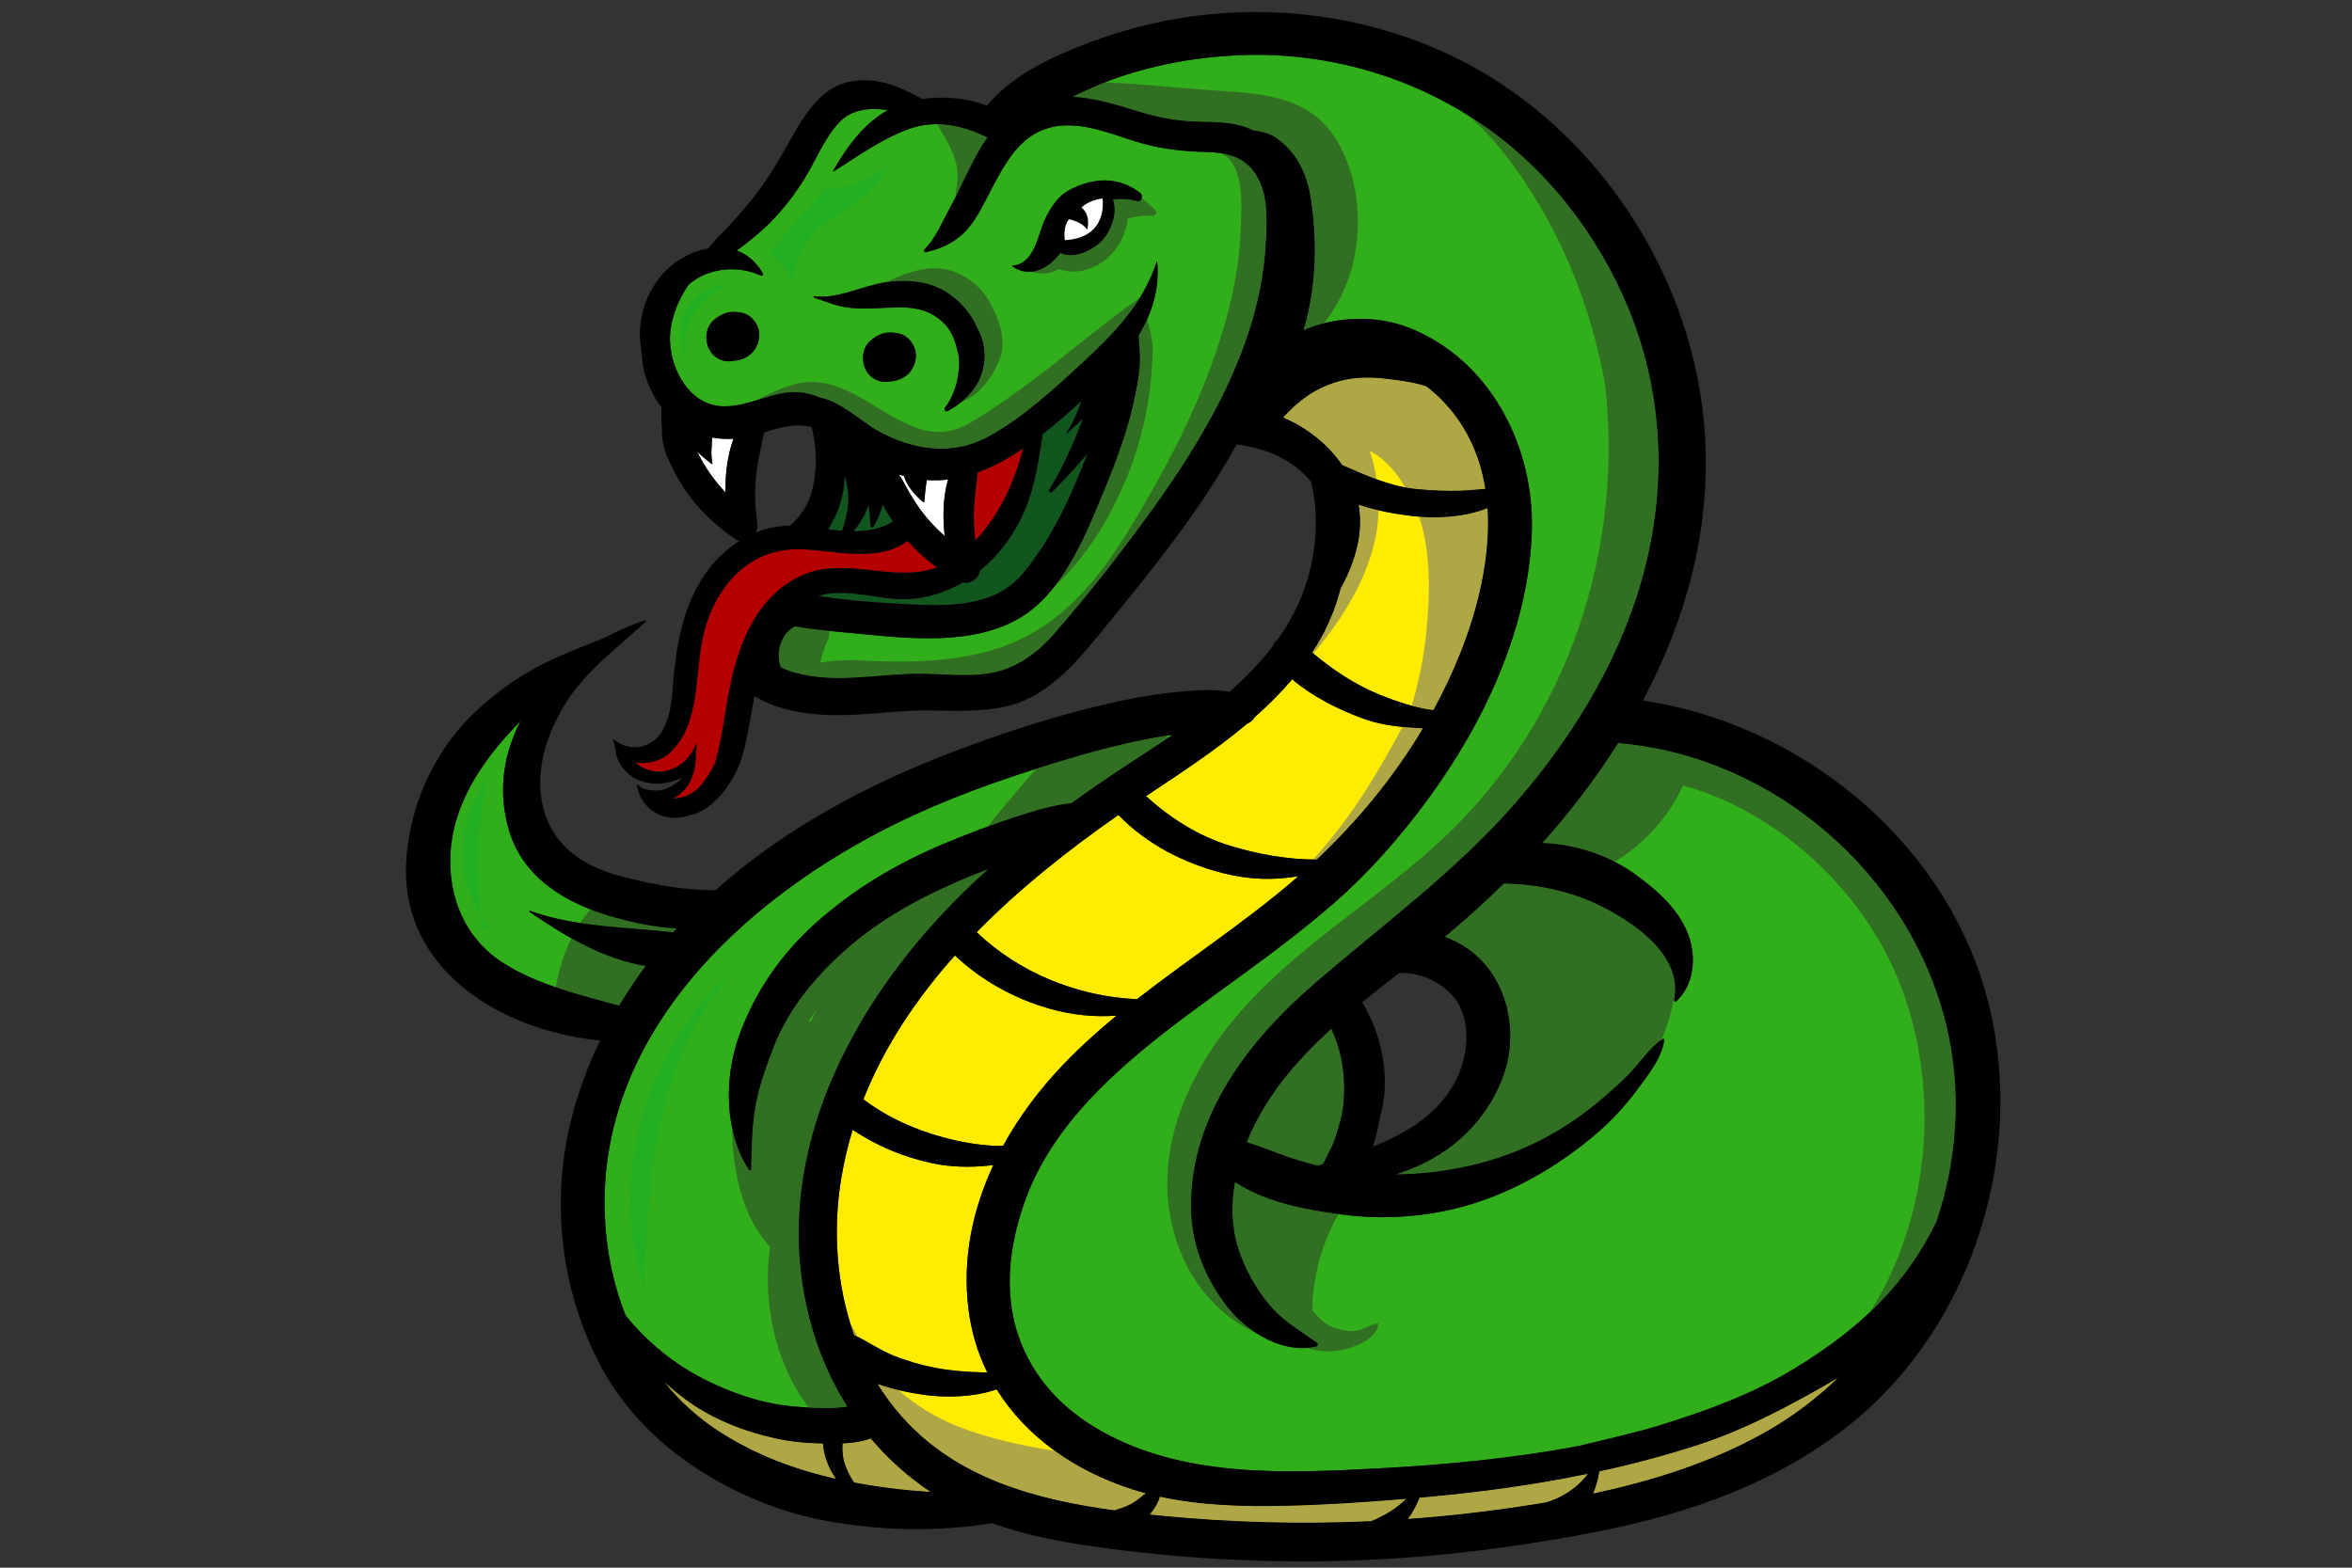 <?xml version="1.0" encoding="utf-8"?>
<!-- Generator: Adobe Illustrator 16.0.0, SVG Export Plug-In . SVG Version: 6.00 Build 0)  -->
<!DOCTYPE svg PUBLIC "-//W3C//DTD SVG 1.1//EN" "http://www.w3.org/Graphics/SVG/1.1/DTD/svg11.dtd">
<svg version="1.1" id="Layer_1" xmlns="http://www.w3.org/2000/svg" xmlns:xlink="http://www.w3.org/1999/xlink" x="0px" y="0px"
	 width="600px" height="400px" viewBox="0 0 600 400" enable-background="new 0 0 600 400" xml:space="preserve">
<rect x="0" y="0" width="600" height="400" fill="#333333" stroke="none"/>
<g>
	<path fill="#31AF1B" d="M307.856,38.799c-6.343-0.159-12.216-0.833-18.298-2.74c-5.514-1.727-11.296-4.092-17.162-4.065
		c-10.835,0.048-15.233,8.152-19.701,16.706c-1.941,3.717-3.975,8.113-7.105,11c-2.745,2.53-5.726,3.787-9.37,4.653
		c-0.398,0.094-0.713-0.396-0.406-0.7c2.821-2.775,4.466-6.866,6.365-10.335c1.823-3.334,3.391-6.805,5.085-10.207
		c1.314-2.637,2.819-5.46,4.625-8.059c-6.232-2.961-12.913-4.637-19.823-2.202c-7.046,2.482-13.12,6.985-19.417,10.877
		c-0.079,0.048-0.166-0.046-0.122-0.124c3.474-6.13,7.87-12.096,13.967-15.513c-4.613-0.698-9.298-0.239-12.473,3.201
		c-3.99,4.326-6.023,10.014-9.164,14.921c-3.375,5.274-7.451,10.177-12.316,14.136c-1.494,1.215-3.001,2.474-4.603,3.575
		c2.633,0.955,4.979,2.836,6.679,5.866c0.203,0.361-0.19,0.689-0.532,0.532c-5.998-2.768-13.54-1.944-18.404,2.297
		c-3.022,4.394-4.968,9.778-4.748,14.593c0.336,7.36,5.044,16.142,13.419,16.456c7.746,0.29,14.209-5.316,22.229-3.116
		c0.952,0.261,1.908,0.583,2.861,0.949c5.028,0.987,10.804,6.359,14.213,8.274c9.079,5.102,19.382,6.739,28.823,1.454
		c8.642-4.836,16.25-11.841,23.5-18.528c8.061-7.435,15.71-15.261,19.104-25.985c0.021-0.067,0.111-0.05,0.117,0.016
		c0.697,6.844-1.315,13.185-4.721,18.855c0.146,2.561,0.441,5.15,0.266,7.709c-0.226,3.259-0.911,6.482-1.62,9.668
		c-1.617,7.275-4.255,14.38-7.086,21.262c-4.643,11.286-10.479,26.405-21.386,33.146c-12.217,7.55-28.959,5.545-42.573,4.239
		c-5.027-0.482-10.263-0.892-15.335-1.801c-1.133,0.636-2.12,1.512-2.845,2.783c-1.467,2.571-1.542,5.138-0.787,7.592
		c1.058,0.559,2.185,1.022,3.384,1.367c10.874,3.12,22.006,0.184,33.069,0.351c6.605,0.098,13.912,1.145,20.31-0.958
		c5.219-1.717,9.506-5.168,13.089-9.275c8.272-9.483,16.128-19.527,23.558-29.68c14.791-20.218,28.996-44.068,30.38-69.72
		c0.283-5.236,0.675-11.511-1.751-16.368C318.381,40.358,313.813,38.949,307.856,38.799z M192.187,89.647
		c-1.116,1.418-3.106,2.332-5.037,2.411c-0.686,0.158-1.435,0.177-2.252,0.05c-1.185-0.181-2.414-0.923-3.195-1.821
		c-2.101-2.412-2.091-6.614,0.529-8.745c1.391-1.131,2.955-1.984,4.813-1.959c1.318,0.018,3.001,0.218,4.096,1.033
		C194.173,82.874,194.482,86.727,192.187,89.647z M232.144,94.902c-1.116,1.42-3.105,2.334-5.037,2.413
		c-0.687,0.155-1.435,0.175-2.253,0.049c-1.185-0.181-2.414-0.922-3.194-1.819c-2.101-2.416-2.091-6.614,0.529-8.745
		c1.391-1.131,2.954-1.985,4.813-1.959c1.318,0.018,3,0.216,4.096,1.031C234.13,88.132,234.44,91.985,232.144,94.902z
		 M241.825,104.87c-0.625,0.355-1.134-0.43-0.725-0.938c2.578-3.197,3.902-8.533,3.502-12.964c-0.708-3.007-1.334-5.966-3.666-8.341
		c-3.235-3.294-6.932-4.213-11.458-4.194c-4.114,0.019-8.233,0.527-12.351,0.138c-3.455-0.328-6.25-1.516-9.473-2.668
		c-0.222-0.079-0.13-0.378,0.095-0.347c5.841,0.863,12.394-2.711,18.133-3.526c4.436-0.628,9.025-0.547,13.198,1.267
		c4.203,1.826,8.123,5.618,10.058,10.042c1.062,1.847,1.758,3.869,1.95,5.939C251.754,96.387,247.771,101.497,241.825,104.87z
		 M289.912,51.3c-1.749-0.516-3.903-0.651-5.994-0.381c1.362,3.75-0.723,8.88-3.685,11.325c-2.478,2.043-6.637,3.807-9.728,2.31
		c-2.94,3.851-7.511,6.563-12.185,3.475c-0.127-0.086-0.074-0.268,0.075-0.278c5.545-0.417,6.378-7.988,8.185-11.79
		c1.46-3.073,3.308-6,6.44-7.597c6.087-3.105,12.271-3.371,17.79,0.809C291.798,49.918,291.276,51.703,289.912,51.3z"/>
	<path fill="#FFFFFF" d="M236.441,122.477c-0.015,0.094-0.028,0.19-0.044,0.285c-0.311,1.703-0.462,3.477-0.585,5.202
		c-0.012,0.164-0.183,0.227-0.307,0.127c-1.898-1.548-4.182-4.048-4.91-6.638c-0.433-0.116-0.862-0.244-1.292-0.373
		c0.325,0.434,0.64,0.886,0.909,1.395c1.358,2.566,2.81,5.126,4.519,7.479c1.839,2.532,3.932,4.789,6.251,6.786
		c-0.524-4.838-0.427-9.86,0.864-14.388C240.069,122.561,238.266,122.607,236.441,122.477z"/>
	<path fill="#FFEC00" d="M342.392,118.65c6.249,2.708,12.187,5.513,19.248,6.157c3.722,0.339,7.384,0.512,11.12,0.384
		c2.004-0.068,4.09-0.316,6.16-0.455c-1.386-8.691-5.019-16.842-11.938-23.504c-0.969-0.935-1.997-1.814-3.066-2.644
		c-3.259-1.113-7.128-1.56-10.272-1.939c-4.033-0.484-8.155-0.477-12.096,0.637c-6.161,1.742-10.341,5.011-14.221,9.248
		C333.4,109.076,338.869,113.474,342.392,118.65z"/>
	<path fill="#FFEC00" d="M313.74,215.788c6.834,2.095,14.691,3.569,22.168,3.521c10.462-9.854,19.717-21.112,27.094-33.473
		c-1.021-0.049-1.972-0.125-2.749-0.173c-4.28-0.262-8.734-0.891-12.764-2.399c-6.161-2.307-12.679-5.521-17.855-9.958
		c-2.956,3.509-6.21,6.737-9.659,9.767c-0.367,0.685-0.976,1.25-1.837,1.586c-8.071,6.812-17.074,12.655-25.801,18.485
		C298.543,208.753,305.67,213.313,313.74,215.788z"/>
	<path fill="#FFEC00" d="M252.147,297.402c-4.706,0.504-9.715,0.39-14.361-0.604c-7.395-1.581-14.107-4.436-20.275-8.524
		c-1.19,3.908-2.154,7.925-2.857,12.06c-2.255,13.267-1.341,27.51,3.25,40.328c3.523,1.613,6.676,3.944,10.339,5.354
		c3.327,1.282,6.748,2.304,10.252,2.975c4.08,0.776,8.219,1.104,12.369,1.173c0.324,0.004,0.65,0,0.976-0.008
		c-2.379-4.847-4.021-10.179-4.759-15.968c-1.648-12.906,0.987-25.461,6.325-36.913
		C252.974,297.317,252.552,297.358,252.147,297.402z"/>
	<path fill="#FFEC00" d="M363.604,180.89c0.635,0.125,1.335,0.205,2.052,0.289c2.495-4.568,4.748-9.267,6.693-14.1
		c4.594-11.417,7.947-24.801,7.117-37.437c-5.929,2.447-13.512,2.701-19.213,2.024c-4.445-0.53-9.183-1.386-13.654-2.884
		c1.242,7.056-0.731,14.136-4.377,20.999c-0.038,0.071-0.099,0.1-0.159,0.109c-1.283,5.216-3.41,10.265-6.16,14.764
		c-0.383,0.626-0.793,1.226-1.192,1.834c5.289,4.39,10.546,8.018,17.245,10.775C355.707,178.805,359.614,180.108,363.604,180.89z"/>
	<path fill="#B50000" d="M260.675,114.642c-3.544,2.407-7.328,4.478-11.286,5.898c-0.299,3.163-0.852,6.284-0.95,9.48
		c-0.082,2.681,0.039,5.299,0.365,7.899c6.115-6.357,10.022-15.032,12.251-23.543C260.928,114.464,260.803,114.555,260.675,114.642z
		"/>
	<path fill="#FFEC00" d="M255.883,292.372c4.155-7.585,9.466-14.608,15.438-20.825c4.263-4.438,8.807-8.525,13.512-12.412
		c-5.575,0.422-11.203-0.122-16.993-1.745c-9-2.521-17.438-7.199-24.245-13.61c-9.782,10.968-17.961,23.132-23.35,36.707
		c6.188,4.676,13.234,7.818,20.735,9.812c4.092,1.088,8.286,1.823,12.518,2.059C254.266,292.402,255.067,292.393,255.883,292.372z"
		/>
	<path fill="#B50000" d="M239.001,144.783c-2.714-1.984-5.228-4.24-7.451-6.764c-7.788,5.684-18.409,2.357-27.432,2.12
		c-12.893-0.337-21.431,9.248-24.51,21.134c-2.601,10.041-0.533,23.218-8.785,30.852c-2.226,2.059-5.808,2.964-8.843,2.389
		c5.352,4.619,13.014,2.208,15.646-4.825c0.019-0.048,0.09-0.043,0.092,0.013c0.018,0.825-0.06,1.595-0.204,2.321
		c-0.01,0.83-0.047,1.668-0.132,2.5c-0.026,0.799-0.16,1.582-0.39,2.327c-0.409,1.678-1.12,3.261-2.338,4.61
		c-0.894,0.988-1.894,1.757-2.984,2.287c2.623-0.068,5.172-1.074,7.104-3.315c1.513-1.754,2.681-3.686,3.637-5.72
		c0.097-0.303,0.187-0.604,0.265-0.9c1.838-6.883,2.461-14.02,4.063-20.953c2.456-10.646,7.523-21.659,18.175-26.189
		C216.037,141.937,227.966,148.857,239.001,144.783z"/>
	<path fill="#FFFFFF" d="M181.656,111.644c-0.063,2.154-0.403,4.342,0.081,6.501c0.042,0.184-0.162,0.286-0.3,0.173
		c-1.225-0.987-2.497-1.996-3.592-3.114c0.352,0.736,0.717,1.466,1.123,2.176c1.728,3.034,3.757,5.796,6.102,8.27
		c-0.058-4.678,0.482-9.423,2.05-13.687C185.283,112.069,183.449,111.958,181.656,111.644z"/>
	<path fill="#11561E" d="M216.327,125.505c-0.156-1.496-0.45-2.836-0.837-4.114c-0.081,4.76-1.546,9.552-4.259,13.656
		c1.197,0.143,2.397,0.273,3.59,0.364C215.944,132.237,216.653,128.646,216.327,125.505z"/>
	<path fill="#11561E" d="M225.252,128.753c-0.604,2.009-1.44,3.928-2.418,5.618c-0.217,0.375-0.758,0.193-0.78-0.21
		c-0.097-1.821-0.206-3.564-0.48-5.306c-0.917,2.559-2.16,4.74-3.871,6.685c3.586,0.023,7.028-0.542,10.067-2.472
		C226.863,131.703,225.986,130.259,225.252,128.753z"/>
	<path fill="#11561E" d="M245.554,148.648c-5.386,3.08-11.425,4.71-17.695,4.146c-6.027-0.543-13.172-2.647-19.188-0.721
		c6.38,0.91,12.804,1.565,19.242,1.892c11.08,0.56,24.769,1.969,32.794-7.385c7.422-8.65,12.698-20.279,16.711-30.889
		c-2.827,3.454-5.908,6.725-9.08,9.867c-0.358,0.354-0.978-0.105-0.705-0.544c3.546-5.715,6.204-11.865,8.59-18.131
		c-1.272,1.182-2.595,2.354-3.928,3.604c-0.096,0.089-0.267-0.029-0.188-0.145c1.63-2.4,2.77-5.193,3.764-8.05
		c-3.217,3.025-6.585,5.932-10.048,8.603c0.064,0.267,0.079,0.556,0.03,0.866c-1.149,7.362-2.221,14.47-5.7,21.169
		c-2.496,4.808-5.9,9.227-10.13,12.649C249.676,147.628,247.635,149.052,245.554,148.648z"/>
	<path fill="#FFEC00" d="M222.109,367.007c-2.181,0.859-4.691,1.181-7.162,1.292c-0.095,1.797-0.003,3.576,0.649,5.433
		c0.562,1.6,1.34,3.117,2.278,4.528c6.214,1.171,12.518,1.967,18.825,2.356c0.22,0.016,0.439,0.021,0.658,0.031
		C231.619,376.821,226.511,372.224,222.109,367.007z"/>
	<path fill="#31AF1B" d="M412.802,189.595c-5.686,8.999-12.216,17.523-19.316,25.486c8.535,0.352,16.977,3.115,23.959,8.224
		c5.513,4.028,11.099,8.974,13.402,15.622c1.893,5.464,1.291,12.457-3.2,16.527c-0.271,0.245-0.674,0.005-0.599-0.351
		c2.442-11.509-10.844-20.273-19.901-24.521c-7.172-3.361-15.454-5.015-23.497-5.167c-4.309,4.247-8.758,8.297-13.3,12.132
		c-0.593,0.502-1.188,0.999-1.791,1.494c2.541,0.897,4.982,2.235,7.192,4.018c8.805,7.096,11.535,19.904,8.094,30.471
		c-3.521,10.823-11.774,19.407-22.153,23.99c-1.851,0.818-3.699,1.52-5.551,2.131c7.085-0.076,14.132-0.987,21.048-2.772
		c9.744-2.514,18.836-6.815,26.893-12.87c3.918-2.944,7.712-6.221,11.188-9.677c2.888-2.868,5.503-7.083,8.918-9.234
		c0.144-0.093,0.378,0.024,0.36,0.204c-0.436,4.403-4.203,9.116-6.768,12.583c-3.215,4.345-6.844,8.263-10.981,11.756
		c-8.08,6.826-17.236,12.412-27.152,16.151c-11.379,4.291-24.373,5.721-36.451,4.196c-9.369-1.185-20.042-3.019-28.147-8.378
		c-1.139,6.401-0.853,12.96,1.648,19.234c1.921,4.822,4.535,9.256,8.039,13.109c3.12,3.428,7.409,5.922,11.18,8.606
		c0.357,0.256,0.359,0.863-0.129,0.983c-8.2,2.004-17.376-3.423-22.462-9.821c-5.878-7.396-9.44-16.234-9.499-25.784
		c-0.144-23.269,14.679-42.427,31.518-56.98c17.715-15.313,36.521-28.953,51.896-46.813c15.077-17.516,27.289-37.991,32.749-60.615
		c5.24-21.706,3.953-44.14-4.557-64.856c-7.854-19.123-21.469-36.512-38.808-47.901c-18.179-11.941-39.442-17.698-61.192-16.656
		c-10.815,0.518-21.54,2.518-31.74,6.196c-3.457,1.247-6.772,2.766-10.033,4.382c5.489,0.299,10.951,1.924,16.479,3.658
		c5.445,1.706,10.57,2.64,16.279,2.714c4.344,0.057,9.278,0.145,13.258,2.209c2.059,0.216,4.087,0.692,5.829,1.877
		c4.985,3.394,7.758,8.803,8.743,14.691c1.825,10.897,1.639,23.334-1.729,34.4c8.07-3.536,18.486-3.887,26.625-0.739
		c20.828,8.06,32.242,30.163,31.638,51.873c-0.682,24.573-12.085,48.87-26.433,68.444c-7.073,9.649-14.979,18.678-23.993,26.568
		c-9.795,8.571-20.398,16.107-30.901,23.772c-18.552,13.538-39.598,29.391-47.811,51.803c-3.871,10.563-5.6,22.392-2.327,33.368
		c3.165,10.611,10.293,18.921,19.672,24.664c21.519,13.181,48.492,11.952,72.784,10.655c16.994-0.902,34.023-2.544,50.77-5.666
		c7.156-1.756,14.388-3.303,21.4-5.482c11.509-3.578,22.933-7.782,33.302-14.002c9.04-5.425,17.572-11.813,24.646-19.672
		c4.939-5.486,8.849-11.543,12.083-18.021c5.387-16.065,6.6-33.501,2.527-50.316C487.168,222.95,452.365,192.879,412.802,189.595z"
		/>
	<path fill="#FFEC00" d="M330.1,224.549c0.374-0.321,0.736-0.653,1.106-0.978c-6.293,1.068-12.621,0.912-19.381-0.831
		c-9.929-2.56-19.361-7.394-26.515-14.802c-12.666,8.836-25.191,18.724-36.163,29.912c10.864,10.388,25.802,16.438,40.896,17.105
		C303.24,244.646,317.359,235.481,330.1,224.549z"/>
	<path fill="#FFEC00" d="M433.312,368.625c-8.322,2.706-16.776,4.948-25.316,6.806c-0.332,1.978-0.817,3.873-1.614,5.659
		c15.318-3.26,30.357-8.021,43.842-15.604c6.826-3.838,13.089-8.557,18.693-13.952c-2.35,1.397-4.73,2.759-7.15,4.096
		C452.569,360.713,443.335,365.368,433.312,368.625z"/>
	<path fill="#317022" d="M318.978,289.204c-0.334,0.738-0.646,1.483-0.949,2.232c4.26,1.297,8.263,3.111,12.592,4.444
		c1.829,0.562,3.677,1.081,5.538,1.544c0.47-0.15,0.938-0.302,1.41-0.452c0.915-2.09,2.203-4.079,2.926-6.225
		c1.081-3.231,2.091-6.56,2.318-9.981c0.429-6.414-0.48-12.517-3.204-18.271C331.163,270.175,323.714,278.713,318.978,289.204z"/>
	<path fill="#FFEC00" d="M362.136,382.13c-0.76,1.917-1.759,3.757-2.968,5.439c6.222-0.448,12.43-1.052,18.617-1.823
		c5.489-0.686,11.045-1.469,16.607-2.397c3.942-1.136,8.209-3.841,10.668-7.302c-13.385,2.77-26.966,4.631-40.575,5.874
		C363.705,381.992,362.919,382.061,362.136,382.13z"/>
	<path fill="#FFEC00" d="M295.89,381.881c-0.482,1.635-1.5,3.261-2.578,4.556c0.897,0.095,1.794,0.186,2.689,0.274
		c17.854,1.77,35.854,2.248,53.788,1.414c3.369-1.399,6.408-3.177,8.954-5.7c-10.302,0.874-20.652,1.553-30.972,1.784
		C317.199,384.448,306.303,384.148,295.89,381.881z"/>
	<path fill="#FFEC00" d="M197.824,367.004c-8.158-1.793-16.039-4.882-22.814-9.837c-1.985-1.453-3.844-3-5.607-4.622
		c3.861,4.807,8.463,9.063,13.82,12.551c9.244,6.017,19.362,9.828,30.051,12.237c-1.887-2.659-3.113-5.824-3.349-9.007
		C205.859,368.252,201.802,367.879,197.824,367.004z"/>
	<path fill="#31AF1B" d="M164.712,246.469c-10.876-1.762-20.422-7.514-29.621-13.792c-0.132-0.09-0.054-0.333,0.115-0.273
		c11.65,4.182,24.336,4.076,36.514,5.461c0.299-0.336,0.609-0.66,0.912-0.993c-5.452-0.208-11.004-1.42-16.364-2.938
		c-11.685-3.312-22.905-9.854-26.482-22.245c-2.868-9.932-1.308-19.46,3.049-27.745c-0.553,0.571-1.104,1.143-1.648,1.714
		c-8.31,8.739-15.523,19.471-16.256,31.908c-0.671,11.395,3.708,22.004,13.59,28.235c8.893,5.604,19.354,7.988,29.407,10.802
		C160.014,253.115,162.281,249.732,164.712,246.469z"/>
	<path fill="#31AF1B" d="M201.788,358.793c3.758,0.361,7.543,0.644,11.32,0.426c1.037-0.061,2.059-0.173,3.074-0.283
		c-3.471-5.472-6.271-11.443-8.308-17.824c-14.416-45.179,11-89.751,44.192-119.331c-1.676,0.631-3.347,1.279-5.003,1.964
		c-10.566,4.365-21.082,9.884-29.846,17.309c-8.359,7.082-15.928,15.873-19.913,26.227c-1.956,5.082-3.844,10.337-4.707,15.738
		c-0.809,5.064-0.856,10.231-0.971,15.341c-0.007,0.305-0.395,0.396-0.557,0.148c-6.24-9.463-6.371-23.195-2.711-33.694
		c3.928-11.271,10.701-21.177,19.576-29.164c9.517-8.566,20.509-15.149,32.286-20.124c6.156-2.601,12.391-4.971,18.74-7.06
		c4.383-1.444,9.496-3.036,14.397-3.556c4.229-3.052,8.521-6.016,12.871-8.896c4.275-2.828,8.617-5.613,12.881-8.506
		c-1.521,0.192-3.041,0.413-4.546,0.693c-7.287,1.35-14.474,3.156-21.571,5.282c-13.444,4.026-26.845,8.527-39.617,14.38
		c-40.162,18.401-80.83,53.81-79.095,102.014c0.319,8.854,2.09,17.645,5.336,25.776c5.439,6.764,12.371,12.4,19.976,16.243
		C186.439,355.354,194.112,358.051,201.788,358.793z"/>
	<path fill="#FFEC00" d="M254.256,354.495c-5.754,2.01-12.901,2.147-18.042,1.46c-3.882-0.517-8.235-1.38-12.337-2.829
		c1.834,2.968,3.917,5.79,6.267,8.421c14.006,15.685,34.023,21.089,54.147,23.817c1.879-0.592,3.702-1.157,5.414-2.345
		c0.869-0.604,1.709-1.325,2.565-2.021c-1.074-0.286-2.142-0.587-3.202-0.922C274.543,375.487,261.882,366.788,254.256,354.495z"/>
	<path fill="#317022" d="M340.918,35.658c-6.68-10.917-18.453-11.786-30.021-12.506c-9.653-0.603-19.328-1.74-29.007-2.149
		c-2.813,1.101-5.542,2.359-8.232,3.691c5.489,0.299,10.951,1.924,16.479,3.658c5.445,1.706,10.57,2.64,16.279,2.714
		c4.344,0.057,9.278,0.145,13.258,2.209c2.059,0.216,4.087,0.692,5.829,1.877c4.985,3.394,7.758,8.803,8.743,14.691
		c1.825,10.897,1.639,23.334-1.729,34.4c1.668-0.732,3.444-1.319,5.273-1.774c3.448-4.535,6.064-9.651,7.382-15.316
		C347.582,56.784,346.546,44.851,340.918,35.658z"/>
	<path fill="#317022" d="M316.473,59.261c-0.294,8.488-2.078,16.837-4.491,24.953c-4.933,16.606-12.617,31.825-21.409,46.691
		c-8.471,14.328-17.954,27.83-34.169,33.857c-7.928,2.948-16.396,3.879-24.798,4.015c-4.309,0.069-8.614-0.072-12.917-0.316
		c-3.233-0.186-6.331,0.225-9.457,0.573c0.445-2.013,1.179-3.981,1.962-5.843c0.334-0.794,0.426-1.536,0.336-2.209
		c-2.937-0.3-5.886-0.651-8.785-1.171c-1.133,0.636-2.12,1.512-2.845,2.783c-1.467,2.571-1.542,5.138-0.787,7.592
		c1.058,0.559,2.185,1.022,3.384,1.367c10.874,3.12,22.006,0.184,33.069,0.351c6.605,0.098,13.912,1.145,20.31-0.958
		c5.219-1.717,9.506-5.168,13.089-9.275c8.272-9.483,16.128-19.527,23.558-29.68c14.791-20.218,28.996-44.068,30.38-69.72
		c0.283-5.236,0.675-11.511-1.751-16.368c-2.189-4.376-5.502-6.172-9.73-6.809C317.775,41.881,316.668,53.533,316.473,59.261z"/>
	<path fill="#317022" d="M392.606,52.196c8.286,13.877,13.918,29.701,16.835,45.771c4.771,42.108-9.163,85-40.027,114.727
		c-17.855,17.198-40.192,29.233-55.807,48.817c-13.736,17.227-21.255,39.883-11.215,60.699c3.679,7.631,10.146,14.395,17.875,17.799
		c-2.693-1.762-5.091-3.956-6.943-6.287c-5.878-7.396-9.44-16.234-9.499-25.784c-0.144-23.269,14.679-42.427,31.518-56.98
		c17.715-15.313,36.521-28.953,51.896-46.813c15.077-17.516,27.289-37.991,32.749-60.615c5.24-21.706,3.953-44.14-4.557-64.856
		c-7.854-19.123-21.469-36.512-38.808-47.901c-0.684-0.45-1.38-0.872-2.071-1.303c0.064,0.054,0.128,0.105,0.192,0.16
		C381.95,35.906,387.732,44.035,392.606,52.196z"/>
	<path fill="#317022" d="M341.988,344.498c3.404-0.702,9.162-2.636,9.634-6.675c0.014-0.127-0.126-0.19-0.229-0.173
		c-1.41,0.243-2.562,0.943-3.889,1.479c-2.197,0.89-4.424,0.471-6.607-0.165c-2.569-0.749-4.533-2.582-6.138-4.676
		c0.104-8.557,2.468-17.089,6.69-24.529c-8.93-1.197-18.795-3.121-26.401-8.15c-1.139,6.401-0.853,12.96,1.648,19.234
		c0.717,1.805,1.535,3.556,2.461,5.241c0.027-0.024,0.056-0.044,0.085-0.07c0.024,0.126,0.062,0.253,0.09,0.38
		c1.509,2.7,3.294,5.236,5.403,7.559c3.12,3.428,7.409,5.922,11.18,8.606c0.357,0.256,0.359,0.863-0.129,0.983
		c-0.822,0.202-1.656,0.31-2.495,0.366C336.073,344.84,339.069,345.098,341.988,344.498z M330.785,326.363
		c-0.021-0.089-0.045-0.176-0.064-0.263c0.023-0.037,0.044-0.073,0.067-0.109C330.785,326.115,330.787,326.239,330.785,326.363z"/>
	<path fill="#317022" d="M429.321,200.408c3.47,1.003,6.9,2.128,10.255,3.646c6.537,2.957,12.798,6.778,18.401,11.261
		c11.188,8.951,20.535,20.807,26.036,34.079c11.208,27.037,8.798,60.373-6.917,85.318c1.655-1.563,3.267-3.183,4.793-4.881
		c4.939-5.486,8.849-11.543,12.083-18.021c5.387-16.065,6.6-33.501,2.527-50.316c-9.332-38.544-44.135-68.615-83.698-71.899
		c-5.686,8.999-12.216,17.523-19.316,25.486c6.388,0.265,12.721,1.878,18.435,4.816
		C419.488,215.252,425.764,208.441,429.321,200.408z"/>
	<path fill="#317022" d="M407.146,230.582c-7.172-3.361-15.454-5.015-23.497-5.167c-4.309,4.247-8.758,8.297-13.3,12.132
		c-0.593,0.502-1.188,0.999-1.791,1.494c2.541,0.897,4.982,2.235,7.192,4.018c8.805,7.096,11.535,19.904,8.094,30.471
		c-3.521,10.823-11.774,19.407-22.153,23.99c-1.851,0.818-3.699,1.52-5.551,2.131c7.085-0.076,14.132-0.987,21.048-2.772
		c9.744-2.514,18.836-6.815,26.893-12.87c3.918-2.944,7.712-6.221,11.188-9.677c2.776-2.761,5.308-6.763,8.537-8.979
		c1.816-4.146,3.034-8.521,3.527-12.953C427.382,242.227,415.48,234.491,407.146,230.582z"/>
	<path fill="#317022" d="M251.93,210.922c2.332-0.854,4.671-1.682,7.031-2.457c4.383-1.444,9.496-3.036,14.397-3.556
		c4.229-3.052,8.521-6.016,12.871-8.896c3.851-2.548,7.752-5.07,11.606-7.657c-0.012-0.225-0.045-0.444-0.099-0.659
		c-1.061,0.147-2.122,0.306-3.173,0.503c-7.287,1.35-14.474,3.156-21.571,5.282c-2.849,0.853-5.695,1.735-8.534,2.638
		c-1.034,1.108-2.043,2.245-3.034,3.382C258.177,203.24,255.013,207.048,251.93,210.922z"/>
	<path fill="#317022" d="M192.229,312.267c1.221,2.22,2.646,4.138,4.218,5.904c-1.982,14.081,1.223,29.659,9.878,40.98
		c2.259,0.14,4.522,0.198,6.783,0.067c1.037-0.061,2.059-0.173,3.074-0.283c-3.471-5.472-6.271-11.443-8.308-17.824
		c-14.416-45.179,11-89.751,44.192-119.331c-1.676,0.631-3.347,1.279-5.003,1.964c-10.566,4.365-21.082,9.884-29.846,17.309
		c-8.359,7.082-15.928,15.873-19.913,26.227c-1.956,5.082-3.844,10.337-4.707,15.738c-0.809,5.064-0.856,10.231-0.971,15.341
		c-0.007,0.305-0.395,0.396-0.557,0.148c-2.115-3.206-3.513-6.909-4.314-10.807c-0.012,2.78,0.163,5.563,0.55,8.325
		C188.093,301.656,189.474,307.259,192.229,312.267z M208.204,257.75c-0.468,0.983-0.925,1.976-1.37,2.973
		c-0.171-0.063-0.346-0.106-0.521-0.15C206.917,259.612,207.547,258.669,208.204,257.75z"/>
	<path fill="#317022" d="M157.927,256.602c2.086-3.486,4.354-6.869,6.785-10.133c-6.744-1.094-12.976-3.723-18.931-7.056
		c-1.972,3.923-3.312,8.176-3.959,12.505C147.108,253.724,152.575,255.104,157.927,256.602z"/>
	<path fill="#317022" d="M171.719,237.864c0.299-0.336,0.609-0.66,0.912-0.993c-5.452-0.208-11.004-1.42-16.364-2.938
		c-1.91-0.542-3.804-1.18-5.657-1.903c-0.928,1.104-1.789,2.266-2.583,3.475C155.862,236.694,163.895,236.974,171.719,237.864z"/>
	<path fill="#317022" d="M243.961,41.924c0.722,2.941-0.003,5.677-0.274,8.507c1.22-2.425,2.368-4.89,3.578-7.319
		c1.314-2.637,2.819-5.46,4.625-8.059c-4.094-1.945-8.383-3.327-12.802-3.361c0.051,0.107,0.086,0.214,0.148,0.321
		C241.159,35.322,243.031,38.137,243.961,41.924z"/>
	<path fill="#317022" d="M247.859,107.658c-5.363,3.182-9.771,3.242-15.357,1c-7.963-3.192-14.958-10.167-23.694-11.089
		c-5.791-0.612-10.365,1.89-15.434,4.317c-0.262,0.127-0.528,0.248-0.793,0.371c4.522-1.383,8.955-3.089,14.002-1.704
		c0.952,0.261,1.908,0.583,2.861,0.949c5.028,0.987,10.804,6.359,14.213,8.274c9.079,5.102,19.382,6.739,28.823,1.454
		c8.642-4.836,16.25-11.841,23.5-18.528c5.533-5.103,10.87-10.39,14.77-16.67c-9.721,6.73-18.627,14.567-28.128,21.597
		C257.854,101.157,252.961,104.631,247.859,107.658z"/>
	<path fill="#317022" d="M287.641,121.339c2.706-6.669,4.542-13.636,5.525-20.758c0.474-3.424,0.753-6.861,0.878-10.317
		c0.114-3.136-0.589-5.907-1.41-8.796c-0.631,1.408-1.352,2.784-2.155,4.121c0.146,2.561,0.441,5.15,0.266,7.709
		c-0.226,3.259-0.911,6.482-1.62,9.668c-1.617,7.275-4.255,14.38-7.086,21.262c-3.35,8.142-7.321,18.278-13.367,25.824
		C277.184,142.051,283.105,132.514,287.641,121.339z"/>
	<path fill="#317022" d="M239.083,73.295c4.203,1.826,8.123,5.618,10.058,10.042c1.062,1.847,1.758,3.869,1.95,5.939
		c0.534,5.725-1.949,10.151-6.039,13.421c3.316-1.248,5.924-3.824,7.826-6.836c0.28-0.256,0.498-0.615,0.637-1.068
		c0.573-1.024,1.074-2.081,1.495-3.141c1.61-4.062,0.369-8.945-1.767-12.993c-1.212-2.953-3.304-5.591-6.621-7.745
		c-6.958-4.519-14.033-2.011-20.709,1.111C230.34,71.4,234.92,71.484,239.083,73.295z"/>
	<path fill="#317022" d="M289.912,51.3c-1.749-0.516-3.903-0.651-5.994-0.381c1.362,3.75-0.723,8.88-3.685,11.325
		c-2.478,2.043-6.637,3.807-9.728,2.31c-1.937,2.536-4.584,4.566-7.5,4.783c1.985,0.55,3.997,0.685,5.977-0.14
		c0.401-0.167,0.783-0.361,1.154-0.571c3.75,1.535,8.467,0.311,11.642-2.168c3.275-2.56,5.502-6.569,5.941-10.73
		c1.829-0.388,4.445-0.917,6.119-0.65c0.812,0.13,1.598-0.834,0.873-1.499c-1.214-1.112-2.229-2.172-3.456-2.954
		C291.089,51.136,290.613,51.509,289.912,51.3z"/>
	<path fill="#AFA746" d="M217.904,340.661c0.305,0.14,0.605,0.291,0.906,0.439c-0.651-1.188-1.294-2.395-1.949-3.609
		C217.188,338.556,217.528,339.613,217.904,340.661z"/>
	<path fill="#AFA746" d="M358.744,382.425c-10.302,0.874-20.652,1.553-30.972,1.784c-10.573,0.239-21.47-0.061-31.882-2.328
		c-0.482,1.635-1.5,3.261-2.578,4.556c0.897,0.095,1.794,0.186,2.689,0.274c17.854,1.77,35.854,2.248,53.788,1.414
		C353.159,386.726,356.198,384.948,358.744,382.425z"/>
	<path fill="#AFA746" d="M433.312,368.625c-8.322,2.706-16.776,4.948-25.316,6.806c-0.332,1.978-0.817,3.873-1.614,5.659
		c15.318-3.26,30.357-8.021,43.842-15.604c6.826-3.838,13.089-8.557,18.693-13.952c-2.35,1.397-4.73,2.759-7.15,4.096
		C452.569,360.713,443.335,365.368,433.312,368.625z"/>
	<path fill="#AFA746" d="M359.168,387.569c6.222-0.448,12.43-1.052,18.617-1.823c5.489-0.686,11.045-1.469,16.607-2.397
		c3.942-1.136,8.209-3.841,10.668-7.302c-13.385,2.77-26.966,4.631-40.575,5.874c-0.78,0.071-1.566,0.14-2.35,0.209
		C361.376,384.047,360.377,385.887,359.168,387.569z"/>
	<path fill="#AFA746" d="M289.704,383.02c0.869-0.604,1.709-1.325,2.565-2.021c-1.074-0.286-2.142-0.587-3.202-0.922
		c-7.229-2.284-13.997-5.588-19.911-9.847c-8.486-1.416-16.899-3.12-25.069-6.381c-5.443-2.173-10.506-5.333-14.92-9.186
		c-1.771-0.421-3.552-0.923-5.29-1.537c1.834,2.968,3.917,5.79,6.267,8.421c14.006,15.685,34.023,21.089,54.147,23.817
		C286.17,384.772,287.992,384.207,289.704,383.02z"/>
	<path fill="#AFA746" d="M237.358,380.647c-5.739-3.826-10.847-8.424-15.249-13.641c-2.181,0.859-4.691,1.181-7.162,1.292
		c-0.095,1.797-0.003,3.576,0.649,5.433c0.562,1.6,1.34,3.117,2.278,4.528c6.214,1.171,12.518,1.967,18.825,2.356
		C236.919,380.632,237.139,380.637,237.358,380.647z"/>
	<path fill="#AFA746" d="M209.924,368.326c-4.065-0.074-8.122-0.447-12.1-1.322c-8.158-1.793-16.039-4.882-22.814-9.837
		c-1.658-1.212-3.211-2.505-4.71-3.84c-0.046,0.044-0.094,0.084-0.137,0.127c3.702,4.432,8.046,8.376,13.061,11.642
		c9.244,6.017,19.362,9.828,30.051,12.237C211.386,374.674,210.16,371.509,209.924,368.326z"/>
	<path fill="#AFA746" d="M365.656,181.178c2.495-4.568,4.748-9.267,6.693-14.1c4.594-11.417,7.947-24.801,7.117-37.437
		c-5.344,2.207-12.026,2.625-17.468,2.192c3.141,9.227,2.79,20.024,1.871,29.389c-0.631,6.405-1.896,12.718-3.73,18.854
		c1.146,0.308,2.301,0.585,3.465,0.813C364.239,181.014,364.939,181.095,365.656,181.178z"/>
	<path fill="#AFA746" d="M334.987,219.293c0.308,0.003,0.615,0.019,0.921,0.017c10.462-9.854,19.717-21.112,27.094-33.473
		c-1.021-0.049-1.972-0.125-2.749-0.173c-0.817-0.05-1.646-0.12-2.47-0.2c-2.489,4.724-5.172,9.347-7.925,13.886
		C345.555,206.443,340.554,213.128,334.987,219.293z"/>
	<path fill="#AFA746" d="M330.1,224.549c0.374-0.321,0.736-0.653,1.106-0.978c-0.106,0.02-0.211,0.03-0.318,0.047
		c-0.528,0.534-1.054,1.072-1.591,1.599C329.56,224.991,329.835,224.775,330.1,224.549z"/>
	<path fill="#AFA746" d="M342.392,118.65c2.945,1.276,5.822,2.57,8.778,3.653c-0.376-2.459-0.938-4.906-1.736-7.256
		c0.653,0.363,1.305,0.751,1.965,1.204c2.944,2.025,5.25,4.995,7.1,8.115c1.026,0.188,2.068,0.343,3.142,0.44
		c3.722,0.339,7.384,0.512,11.12,0.384c2.004-0.068,4.09-0.316,6.16-0.455c-1.386-8.691-5.019-16.842-11.938-23.504
		c-0.969-0.935-1.997-1.814-3.066-2.644c-3.259-1.113-7.128-1.56-10.272-1.939c-4.033-0.484-8.155-0.477-12.096,0.637
		c-6.161,1.742-10.341,5.011-14.221,9.248C333.4,109.076,338.869,113.474,342.392,118.65z"/>
	<path fill="#AFA746" d="M351.665,130.201c-1.706-0.395-3.403-0.862-5.065-1.419c1.242,7.056-0.731,14.136-4.377,20.999
		c-0.038,0.071-0.099,0.1-0.159,0.109c-1.283,5.216-3.41,10.265-6.16,14.764c-0.383,0.626-0.793,1.226-1.192,1.834
		c0.114,0.094,0.229,0.186,0.343,0.28c7.377-8.874,13.711-18.723,15.946-30.148C351.396,134.591,351.604,132.424,351.665,130.201z"
		/>
	<path d="M249.141,83.338c-1.935-4.424-5.855-8.216-10.058-10.042c-4.172-1.814-8.762-1.895-13.198-1.267
		c-5.74,0.815-12.292,4.389-18.133,3.526c-0.226-0.032-0.317,0.268-0.095,0.347c3.223,1.152,6.018,2.34,9.473,2.668
		c4.118,0.389,8.236-0.119,12.351-0.138c4.525-0.019,8.222,0.9,11.458,4.194c2.332,2.375,2.957,5.334,3.666,8.341
		c0.4,4.431-0.924,9.767-3.502,12.964c-0.41,0.509,0.099,1.294,0.725,0.938c5.946-3.373,9.929-8.482,9.266-15.593
		C250.899,87.207,250.203,85.185,249.141,83.338z"/>
	<path d="M231.098,85.872c-1.096-0.815-2.777-1.014-4.096-1.031c-1.859-0.025-3.422,0.828-4.813,1.959
		c-2.62,2.131-2.63,6.33-0.529,8.745c0.78,0.897,2.009,1.638,3.194,1.819c0.818,0.126,1.566,0.105,2.253-0.049
		c1.932-0.079,3.92-0.993,5.037-2.413C234.44,91.985,234.13,88.132,231.098,85.872z"/>
	<path d="M191.141,80.616c-1.095-0.815-2.778-1.015-4.096-1.033c-1.858-0.025-3.422,0.828-4.813,1.959
		c-2.62,2.131-2.63,6.333-0.529,8.745c0.781,0.898,2.01,1.64,3.195,1.821c0.817,0.126,1.566,0.107,2.252-0.05
		c1.931-0.079,3.921-0.992,5.037-2.411C194.482,86.727,194.173,82.874,191.141,80.616z"/>
	<path d="M290.81,49.171c-5.519-4.18-11.703-3.914-17.79-0.809c-3.133,1.598-4.98,4.524-6.44,7.597
		c-1.807,3.802-2.639,11.374-8.185,11.79c-0.149,0.01-0.203,0.192-0.075,0.278c4.674,3.089,9.245,0.376,12.185-3.475
		c3.091,1.497,7.25-0.266,9.728-2.31c2.962-2.445,5.047-7.574,3.685-11.325c2.091-0.27,4.245-0.135,5.994,0.381
		C291.276,51.703,291.798,49.918,290.81,49.171z"/>
	<path d="M419.106,178.739c10.968-20.639,17.266-43.401,15.869-67.324c-2.378-40.673-27.937-79.716-64.825-97.271
		C351.137,5.096,329.844,1.62,308.917,3.611c-10.463,0.998-20.738,3.378-30.573,7.076c-9.708,3.65-19.857,8.211-26.598,16.276
		c-5.18-1.991-10.907-2.498-16.435-1.714c-6.141-3.248-11.676-5.893-18.991-4.293c-6.234,1.361-10.368,7.201-13.334,12.364
		c-3.615,6.289-6.954,12.481-11.615,18.102c-2.353,2.833-4.691,5.593-7.33,8.173c-1.184,1.158-2.268,2.477-3.361,3.794
		c-4.767,0.812-9.478,3.667-12.496,7.563c-4.477,5.779-5.694,12.436-4.521,18.818c0.136,5.066,1.957,10.065,5.071,14.079
		c-0.17,2.345,0.127,4.845,0.173,7.112c0.073,3.519,1.941,7.177,3.556,10.221c3.543,6.676,8.98,12.213,15.196,16.425
		c0.308,0.208,0.614,0.348,0.916,0.452c-3.09,1.949-5.818,4.502-7.973,7.399c-5.42,7.278-7.473,16.024-8.521,24.887
		c-0.636,5.387-0.362,10.9-2.956,15.833c-2.484,4.729-8.482,5.982-12.538,2.491c-0.047-0.041-0.144-0.019-0.137,0.058
		c0.077,0.807,0.272,1.52,0.556,2.156c0.139,2.655,1.289,4.747,3.001,6.241c1.766,1.861,4.57,2.757,7.387,2.802
		c1.925,0.03,4.627-0.459,6.737-1.592c-1.38,1.565-3.199,2.68-5.361,3.281c-1.599,0.225-3.319,0.057-5.081-0.547
		c-0.368-0.277-0.728-0.568-1.064-0.886c-0.063-0.059-0.144,0.002-0.134,0.08c0.869,6.439,7.329,9.951,13.389,7.77
		c6.318-1.182,11.692-8.942,13.482-15.134c1.38-4.773,2.119-10.073,3.097-15.293c7.392,4.564,17.414,5.182,25.608,4.754
		c6.368-0.334,12.663-1.148,19.053-1.085c6.654,0.064,13.174,0.431,19.718-1.073c11.092-2.546,18.725-12.376,25.536-20.717
		c11.855-14.515,23.995-29.526,33.099-46.092c7.479,1.041,14.16,3.643,18.993,9.537c2.038,8.277,1.382,17.371-1.063,25.357
		c-1.666,5.442-4.249,10.362-7.453,14.864c-0.55,0.444-0.985,1.031-1.251,1.7c-2.944,3.854-6.336,7.398-9.979,10.702
		c-0.357,0.323-0.729,0.628-1.091,0.946c-4.692-0.773-9.426-0.343-14.263,0.159c-6.795,0.705-13.481,2.068-20.11,3.694
		c-12.352,3.028-24.512,7.042-36.385,11.582c-21.896,8.373-42.777,19.558-60.346,35.188c-7.884,0.14-16.11-1.496-23.458-3.356
		c-9.473-2.396-17.521-7.224-20.33-17.05c-2.589-9.056,0.482-18.792,5.131-26.585c5.25-8.8,13.589-14.752,20.958-21.582
		c0.13-0.121-0.005-0.354-0.175-0.299c-3.437,1.094-6.813,2.544-10.039,4.304c-4.674,1.908-9.402,3.692-13.981,5.824
		c-6.802,3.164-12.805,7.293-18.378,12.308c-10.822,9.734-17.457,23.703-18.569,38.142c-2.203,28.578,24.31,44.212,49.417,46.67
		c-3.05,6.301-5.507,12.884-7.263,19.683c-5.456,21.115-2.818,44.259,7.484,63.473c8.902,16.602,24.266,27.981,41.492,34.843
		c9.289,3.7,19.064,5.443,28.99,6.274c9.411,0.787,19.786,0.454,29.298-1.148c10.604,3.892,21.974,5.536,33.125,6.933
		c13.55,1.696,27.206,2.572,40.859,2.794c27.001,0.445,53.931-2.361,80.411-7.548c23.354-4.574,46.064-12.489,64.761-27.59
		c31.881-25.753,45.471-71.624,34.055-110.722C494.933,213.5,458.71,184.612,419.106,178.739z M185.069,125.65
		c-2.344-2.474-4.374-5.236-6.102-8.27c-0.405-0.71-0.771-1.44-1.123-2.176c1.095,1.118,2.367,2.127,3.592,3.114
		c0.138,0.112,0.341,0.011,0.3-0.173c-0.484-2.159-0.145-4.347-0.081-6.501c1.792,0.314,3.626,0.425,5.463,0.319
		C185.552,116.227,185.012,120.972,185.069,125.65z M186.739,172.859c-1.601,6.933-2.225,14.07-4.063,20.953
		c-0.079,0.295-0.168,0.597-0.265,0.9c-0.956,2.034-2.124,3.966-3.637,5.72c-1.931,2.241-4.48,3.247-7.104,3.315
		c1.09-0.53,2.09-1.299,2.984-2.287c1.218-1.349,1.929-2.933,2.338-4.61c0.229-0.746,0.363-1.528,0.39-2.327
		c0.085-0.832,0.123-1.671,0.132-2.5c0.144-0.726,0.222-1.496,0.204-2.321c-0.002-0.056-0.073-0.061-0.092-0.013
		c-2.633,7.033-10.295,9.443-15.646,4.825c3.036,0.576,6.618-0.33,8.843-2.389c8.251-7.633,6.184-20.811,8.785-30.852
		c3.079-11.886,11.617-21.471,24.51-21.134c9.023,0.237,19.645,3.564,27.432-2.12c2.223,2.524,4.737,4.779,7.451,6.764
		c-11.035,4.075-22.964-2.846-34.087,1.887C194.262,151.2,189.194,162.213,186.739,172.859z M193.193,133.354
		c-0.759-4.828-0.737-9.725,0.028-14.548c0.457-2.875,1.174-5.648,1.711-8.479c4.048-1.272,7.625-2.354,12.083-1.392
		c1.497,5.475,1.473,11.509-0.038,16.861c-0.977,3.454-2.979,6.098-5.423,8.367c-0.212,0-0.422-0.002-0.632,0.003
		c-2.812,0.059-5.547,0.681-8.122,1.722C193.165,135.103,193.328,134.21,193.193,133.354z M211.231,135.048
		c2.712-4.104,4.178-8.896,4.259-13.656c0.387,1.277,0.681,2.618,0.837,4.114c0.326,3.141-0.383,6.731-1.506,9.907
		C213.628,135.321,212.429,135.19,211.231,135.048z M217.703,135.54c1.711-1.945,2.955-4.126,3.871-6.685
		c0.274,1.741,0.383,3.485,0.48,5.306c0.021,0.403,0.563,0.584,0.78,0.21c0.978-1.69,1.813-3.608,2.418-5.618
		c0.734,1.506,1.611,2.95,2.518,4.315C224.731,134.998,221.29,135.563,217.703,135.54z M250.022,145.581
		c4.23-3.423,7.634-7.842,10.13-12.649c3.479-6.699,4.551-13.808,5.7-21.169c0.049-0.31,0.034-0.599-0.03-0.866
		c3.463-2.671,6.831-5.578,10.048-8.603c-0.994,2.857-2.133,5.65-3.764,8.05c-0.079,0.116,0.092,0.234,0.188,0.145
		c1.333-1.25,2.655-2.422,3.928-3.604c-2.386,6.266-5.044,12.416-8.59,18.131c-0.272,0.438,0.347,0.897,0.705,0.544
		c3.172-3.142,6.253-6.413,9.08-9.867c-4.013,10.61-9.289,22.239-16.711,30.889c-8.025,9.354-21.714,7.945-32.794,7.385
		c-6.438-0.326-12.862-0.982-19.242-1.892c6.017-1.926,13.161,0.178,19.188,0.721c6.27,0.564,12.309-1.066,17.695-4.146
		C247.635,149.052,249.676,147.628,250.022,145.581z M248.439,130.021c0.099-3.196,0.651-6.318,0.95-9.48
		c3.958-1.42,7.741-3.491,11.286-5.898c0.128-0.087,0.252-0.178,0.38-0.266c-2.229,8.511-6.136,17.186-12.251,23.543
		C248.478,135.319,248.358,132.701,248.439,130.021z M240.982,136.741c-2.32-1.997-4.413-4.254-6.251-6.786
		c-1.709-2.353-3.161-4.913-4.519-7.479c-0.27-0.509-0.584-0.96-0.909-1.395c0.43,0.129,0.859,0.257,1.292,0.373
		c0.729,2.59,3.012,5.09,4.91,6.638c0.124,0.099,0.295,0.037,0.307-0.127c0.123-1.726,0.274-3.5,0.585-5.202
		c0.017-0.095,0.029-0.191,0.044-0.285c1.825,0.13,3.628,0.084,5.405-0.124C240.555,126.881,240.458,131.903,240.982,136.741z
		 M322.903,62.269c-1.385,25.652-15.59,49.502-30.38,69.72c-7.429,10.153-15.286,20.197-23.558,29.68
		c-3.583,4.107-7.87,7.559-13.089,9.275c-6.398,2.104-13.705,1.056-20.31,0.958c-11.063-0.167-22.195,2.77-33.069-0.351
		c-1.199-0.344-2.326-0.808-3.384-1.367c-0.754-2.454-0.68-5.021,0.787-7.592c0.725-1.271,1.712-2.147,2.845-2.783
		c5.072,0.909,10.308,1.319,15.335,1.801c13.613,1.306,30.355,3.312,42.573-4.239c10.907-6.741,16.743-21.86,21.386-33.146
		c2.831-6.882,5.469-13.986,7.086-21.262c0.708-3.186,1.394-6.409,1.62-9.668c0.176-2.559-0.119-5.148-0.266-7.709
		c3.406-5.67,5.418-12.011,4.721-18.855c-0.006-0.066-0.095-0.083-0.117-0.016c-3.394,10.724-11.043,18.55-19.104,25.985
		c-7.25,6.687-14.858,13.692-23.5,18.528c-9.441,5.285-19.744,3.647-28.823-1.454c-3.41-1.915-9.186-7.287-14.213-8.274
		c-0.953-0.366-1.909-0.688-2.861-0.949c-8.02-2.2-14.483,3.405-22.229,3.116c-8.375-0.314-13.083-9.096-13.419-16.456
		c-0.22-4.815,1.726-10.199,4.748-14.593c4.864-4.241,12.406-5.065,18.404-2.297c0.342,0.157,0.734-0.171,0.532-0.532
		c-1.7-3.03-4.046-4.911-6.679-5.866c1.602-1.101,3.109-2.359,4.603-3.575c4.865-3.959,8.941-8.862,12.316-14.136
		c3.141-4.908,5.174-10.595,9.164-14.921c3.175-3.44,7.86-3.899,12.473-3.201c-6.097,3.417-10.493,9.383-13.967,15.513
		c-0.044,0.077,0.043,0.172,0.122,0.124c6.297-3.892,12.371-8.395,19.417-10.877c6.91-2.435,13.591-0.759,19.823,2.202
		c-1.806,2.599-3.311,5.422-4.625,8.059c-1.694,3.402-3.262,6.873-5.085,10.207c-1.898,3.469-3.543,7.56-6.365,10.335
		c-0.307,0.303,0.008,0.794,0.406,0.7c3.644-0.866,6.625-2.123,9.37-4.653c3.131-2.888,5.164-7.283,7.105-11
		c4.468-8.554,8.865-16.658,19.701-16.706c5.866-0.027,11.648,2.338,17.162,4.065c6.082,1.907,11.955,2.581,18.298,2.74
		c5.957,0.15,10.524,1.56,13.296,7.102C323.578,50.758,323.187,57.033,322.903,62.269z M327.326,106.535
		c3.88-4.237,8.06-7.506,14.221-9.248c3.94-1.113,8.063-1.121,12.096-0.637c3.145,0.379,7.014,0.826,10.272,1.939
		c1.069,0.829,2.098,1.708,3.066,2.644c6.92,6.662,10.553,14.813,11.938,23.504c-2.07,0.139-4.156,0.387-6.16,0.455
		c-3.736,0.128-7.398-0.045-11.12-0.384c-7.062-0.645-12.999-3.45-19.248-6.157C338.869,113.474,333.4,109.076,327.326,106.535z
		 M335.903,164.653c2.75-4.5,4.877-9.548,6.16-14.764c0.061-0.009,0.121-0.038,0.159-0.109c3.646-6.862,5.619-13.942,4.377-20.999
		c4.472,1.498,9.209,2.354,13.654,2.884c5.701,0.677,13.284,0.423,19.213-2.024c0.83,12.636-2.523,26.021-7.117,37.437
		c-1.945,4.833-4.198,9.531-6.693,14.1c-0.717-0.083-1.417-0.164-2.052-0.289c-3.99-0.782-7.897-2.084-11.648-3.626
		c-6.699-2.757-11.956-6.385-17.245-10.775C335.11,165.879,335.521,165.279,335.903,164.653z M318.138,184.659
		c0.861-0.335,1.47-0.901,1.837-1.586c3.449-3.03,6.703-6.257,9.659-9.767c5.177,4.437,11.694,7.651,17.855,9.958
		c4.029,1.509,8.483,2.137,12.764,2.399c0.777,0.048,1.728,0.125,2.749,0.173c-7.377,12.361-16.632,23.618-27.094,33.473
		c-7.477,0.048-15.334-1.427-22.168-3.521c-8.07-2.476-15.197-7.035-21.404-12.644C301.063,197.314,310.066,191.471,318.138,184.659
		z M247.081,334.187c0.739,5.789,2.38,11.121,4.759,15.968c-0.326,0.008-0.652,0.012-0.976,0.008
		c-4.15-0.068-8.289-0.396-12.369-1.173c-3.505-0.671-6.926-1.692-10.252-2.975c-3.663-1.409-6.815-3.74-10.339-5.354
		c-4.592-12.818-5.506-27.062-3.25-40.328c0.704-4.135,1.667-8.151,2.857-12.06c6.168,4.089,12.88,6.943,20.275,8.524
		c4.646,0.994,9.655,1.108,14.361,0.604c0.404-0.044,0.827-0.085,1.259-0.129C248.068,308.726,245.433,321.28,247.081,334.187z
		 M240.98,290.298c-7.5-1.993-14.546-5.136-20.735-9.812c5.389-13.575,13.568-25.739,23.35-36.707
		c6.806,6.411,15.245,11.089,24.245,13.61c5.79,1.623,11.418,2.167,16.993,1.745c-4.705,3.887-9.249,7.974-13.512,12.412
		c-5.972,6.217-11.283,13.24-15.438,20.825c-0.815,0.021-1.617,0.03-2.385-0.016C249.266,292.121,245.072,291.386,240.98,290.298z
		 M249.147,237.851c10.972-11.188,23.498-21.076,36.163-29.912c7.154,7.408,16.586,12.242,26.515,14.802
		c6.76,1.743,13.088,1.899,19.381,0.831c-0.37,0.324-0.732,0.656-1.106,0.978c-12.74,10.933-26.859,20.097-40.057,30.407
		C274.949,254.288,260.011,248.238,249.147,237.851z M128.521,245.8c-9.882-6.231-14.261-16.841-13.59-28.235
		c0.733-12.437,7.946-23.169,16.256-31.908c0.544-0.571,1.095-1.143,1.648-1.714c-4.357,8.285-5.917,17.813-3.049,27.745
		c3.577,12.391,14.797,18.934,26.482,22.245c5.359,1.519,10.912,2.73,16.364,2.938c-0.303,0.333-0.612,0.657-0.912,0.993
		c-12.178-1.385-24.864-1.279-36.514-5.461c-0.168-0.06-0.247,0.184-0.115,0.273c9.199,6.278,18.745,12.03,29.621,13.792
		c-2.431,3.264-4.698,6.646-6.785,10.133C147.874,253.788,137.414,251.403,128.521,245.8z M159.618,335.652
		c-3.247-8.132-5.018-16.923-5.336-25.776c-1.735-48.204,38.933-83.612,79.095-102.014c12.772-5.854,26.173-10.354,39.617-14.38
		c7.097-2.125,14.284-3.932,21.571-5.282c1.505-0.281,3.025-0.501,4.546-0.693c-4.264,2.893-8.606,5.678-12.881,8.506
		c-4.35,2.88-8.642,5.845-12.871,8.896c-4.901,0.52-10.014,2.111-14.397,3.556c-6.35,2.089-12.584,4.459-18.74,7.06
		c-11.777,4.975-22.769,11.558-32.286,20.124c-8.875,7.987-15.647,17.893-19.576,29.164c-3.66,10.499-3.529,24.231,2.711,33.694
		c0.162,0.248,0.549,0.156,0.557-0.148c0.115-5.109,0.162-10.276,0.971-15.341c0.862-5.401,2.751-10.656,4.707-15.738
		c3.985-10.354,11.554-19.145,19.913-26.227c8.765-7.425,19.28-12.943,29.846-17.309c1.656-0.685,3.327-1.333,5.003-1.964
		c-33.192,29.58-58.607,74.152-44.192,119.331c2.037,6.381,4.837,12.353,8.308,17.824c-1.015,0.11-2.037,0.223-3.074,0.283
		c-3.777,0.218-7.562-0.064-11.32-0.426c-7.676-0.742-15.349-3.438-22.195-6.897C171.989,348.053,165.057,342.416,159.618,335.652z
		 M183.222,365.096c-5.357-3.488-9.959-7.744-13.82-12.551c1.764,1.622,3.622,3.169,5.607,4.622
		c6.776,4.955,14.657,8.044,22.814,9.837c3.978,0.875,8.035,1.248,12.1,1.322c0.236,3.183,1.462,6.348,3.349,9.007
		C202.584,374.924,192.466,371.112,183.222,365.096z M236.7,380.616c-6.307-0.39-12.61-1.186-18.825-2.356
		c-0.938-1.411-1.716-2.929-2.278-4.528c-0.652-1.856-0.744-3.636-0.649-5.433c2.471-0.111,4.98-0.433,7.162-1.292
		c4.402,5.217,9.509,9.814,15.249,13.641C237.139,380.637,236.919,380.632,236.7,380.616z M289.704,383.02
		c-1.712,1.188-3.534,1.753-5.414,2.345c-20.124-2.729-40.141-8.133-54.147-23.817c-2.349-2.631-4.433-5.453-6.267-8.421
		c4.103,1.449,8.456,2.313,12.337,2.829c5.141,0.688,12.288,0.55,18.042-1.46c7.625,12.293,20.287,20.992,34.811,25.581
		c1.06,0.335,2.128,0.636,3.202,0.922C291.413,381.694,290.573,382.415,289.704,383.02z M349.79,388.125
		c-17.935,0.834-35.935,0.355-53.788-1.414c-0.895-0.089-1.792-0.18-2.689-0.274c1.078-1.295,2.096-2.921,2.578-4.556
		c10.413,2.268,21.309,2.567,31.882,2.328c10.319-0.231,20.67-0.91,30.972-1.784C356.198,384.948,353.159,386.726,349.79,388.125z
		 M394.393,383.349c-5.563,0.929-11.118,1.712-16.607,2.397c-6.188,0.771-12.396,1.375-18.617,1.823
		c1.209-1.683,2.208-3.522,2.968-5.439c0.783-0.069,1.569-0.138,2.35-0.209c13.609-1.243,27.19-3.104,40.575-5.874
		C402.602,379.508,398.335,382.213,394.393,383.349z M450.223,365.486c-13.484,7.582-28.523,12.344-43.842,15.604
		c0.797-1.786,1.282-3.682,1.614-5.659c8.54-1.857,16.994-4.1,25.316-6.806c10.023-3.257,19.258-7.912,28.454-12.995
		c2.42-1.337,4.801-2.698,7.15-4.096C463.312,356.93,457.049,361.648,450.223,365.486z M493.973,311.811
		c-3.234,6.478-7.144,12.534-12.083,18.021c-7.074,7.859-15.606,14.247-24.646,19.672c-10.369,6.22-21.793,10.424-33.302,14.002
		c-7.013,2.18-14.244,3.727-21.4,5.482c-16.746,3.122-33.775,4.764-50.77,5.666c-24.292,1.297-51.265,2.525-72.784-10.655
		c-9.379-5.743-16.508-14.053-19.672-24.664c-3.273-10.977-1.544-22.805,2.327-33.368c8.212-22.412,29.258-38.265,47.811-51.803
		c10.503-7.665,21.106-15.201,30.901-23.772c9.014-7.891,16.92-16.919,23.993-26.568c14.348-19.575,25.751-43.872,26.433-68.444
		c0.604-21.71-10.81-43.813-31.638-51.873c-8.139-3.148-18.555-2.796-26.625,0.739c3.367-11.066,3.554-23.503,1.729-34.4
		c-0.985-5.888-3.758-11.297-8.743-14.691c-1.742-1.185-3.771-1.662-5.829-1.877c-3.979-2.065-8.914-2.153-13.258-2.209
		c-5.709-0.074-10.834-1.008-16.279-2.714c-5.528-1.734-10.99-3.359-16.479-3.658c3.261-1.616,6.576-3.135,10.033-4.382
		c10.2-3.678,20.925-5.678,31.74-6.196c21.75-1.042,43.014,4.715,61.192,16.656c17.339,11.39,30.953,28.779,38.808,47.901
		c8.51,20.716,9.797,43.15,4.557,64.856c-5.46,22.624-17.672,43.099-32.749,60.615c-15.375,17.86-34.181,31.5-51.896,46.813
		c-16.839,14.554-31.661,33.712-31.518,56.98c0.059,9.55,3.621,18.389,9.499,25.784c5.086,6.398,14.262,11.825,22.462,9.821
		c0.488-0.12,0.486-0.728,0.129-0.983c-3.771-2.685-8.06-5.179-11.18-8.606c-3.504-3.854-6.118-8.287-8.039-13.109
		c-2.501-6.274-2.787-12.833-1.648-19.234c8.105,5.359,18.778,7.193,28.147,8.378c12.078,1.524,25.072,0.095,36.451-4.196
		c9.916-3.739,19.072-9.325,27.152-16.151c4.138-3.493,7.767-7.411,10.981-11.756c2.564-3.467,6.332-8.18,6.768-12.583
		c0.018-0.18-0.217-0.297-0.36-0.204c-3.415,2.151-6.03,6.366-8.918,9.234c-3.477,3.456-7.271,6.732-11.188,9.677
		c-8.057,6.055-17.148,10.356-26.893,12.87c-6.916,1.785-13.963,2.696-21.048,2.772c1.852-0.611,3.7-1.313,5.551-2.131
		c10.379-4.583,18.632-13.167,22.153-23.99c3.441-10.566,0.711-23.375-8.094-30.471c-2.21-1.782-4.651-3.12-7.192-4.018
		c0.603-0.495,1.198-0.992,1.791-1.494c4.542-3.835,8.991-7.885,13.3-12.132c8.043,0.152,16.325,1.806,23.497,5.167
		c9.058,4.248,22.344,13.013,19.901,24.521c-0.075,0.355,0.328,0.596,0.599,0.351c4.491-4.07,5.093-11.063,3.2-16.527
		c-2.304-6.648-7.89-11.594-13.402-15.622c-6.982-5.108-15.424-7.872-23.959-8.224c7.101-7.963,13.631-16.487,19.316-25.486
		c39.563,3.284,74.366,33.355,83.698,71.899C500.572,278.31,499.359,295.745,493.973,311.811z M347.58,255.819
		c-0.02-0.036-0.044-0.066-0.066-0.102c3.095-2.526,6.242-4.987,9.382-7.43c4.829-0.314,9.918,1.893,13.197,5.231
		c5.503,5.599,4.658,15.405,1.447,21.845c-4.349,8.724-12.412,13.633-21.31,17.218c0.803-2.448,1.37-4.959,1.755-7.262
		c0.286-1.011,0.535-2.052,0.736-3.136C354.394,273.194,352.169,263.64,347.58,255.819z M342.813,280.767
		c-0.228,3.422-1.237,6.75-2.318,9.981c-0.723,2.146-2.011,4.135-2.926,6.225c-0.473,0.15-0.94,0.302-1.41,0.452
		c-1.861-0.463-3.709-0.982-5.538-1.544c-4.329-1.333-8.332-3.147-12.592-4.444c0.304-0.749,0.615-1.494,0.949-2.232
		c4.736-10.491,12.186-19.029,20.631-26.708C342.332,268.25,343.241,274.353,342.813,280.767z"/>
	<path fill="#22AF22" d="M215.406,53.85c-1.957,1.304-4.023,2.454-5.836,3.948c-4.579,3.775-7.258,9.746-7.034,15.677
		c-0.861-3.681-3.31-6.96-6.593-8.83c4.85-5.536,9.698-11.07,14.549-16.606c6.869,0.137,13.737-2.932,18.217-8.142
		C225.376,45.454,220.797,50.256,215.406,53.85z"/>
	<path fill="#22AF22" d="M177.012,94.196c-3.288-3.411-4.428-8.734-2.826-13.194c1.603-4.459,5.87-7.839,10.577-8.379
		c-3.573,2.462-6.994,5.415-8.847,9.339C174.063,85.886,174.119,90.961,177.012,94.196z"/>
	<path fill="#22AF22" d="M164.256,328.543c-9.227-28.561,0.525-62.274,23.576-81.499c-9.966,10.486-15.894,24.284-19.093,38.391
		C165.541,299.544,164.892,314.09,164.256,328.543z"/>
	<path fill="#22AF22" d="M124.198,198.877c-2.514,12.596-2.8,25.632-0.842,38.327c0.691,0.054,1.383,0.106,2.075,0.16
		c-4.602-5.22-7.315-12.067-7.538-19.021C117.67,211.388,119.94,204.379,124.198,198.877z"/>
	<path fill="#FFFFFF" d="M281.247,50.624c0,0,1.713,10.028-9.594,10.657c0,0-0.626-3.614,1.084-5.327c0,0,3.213,0.585,4.626,2.643
		c0,0,1.057-3.655-1.484-5.654C275.879,52.942,277.592,51.104,281.247,50.624z"/>
</g>
</svg>
